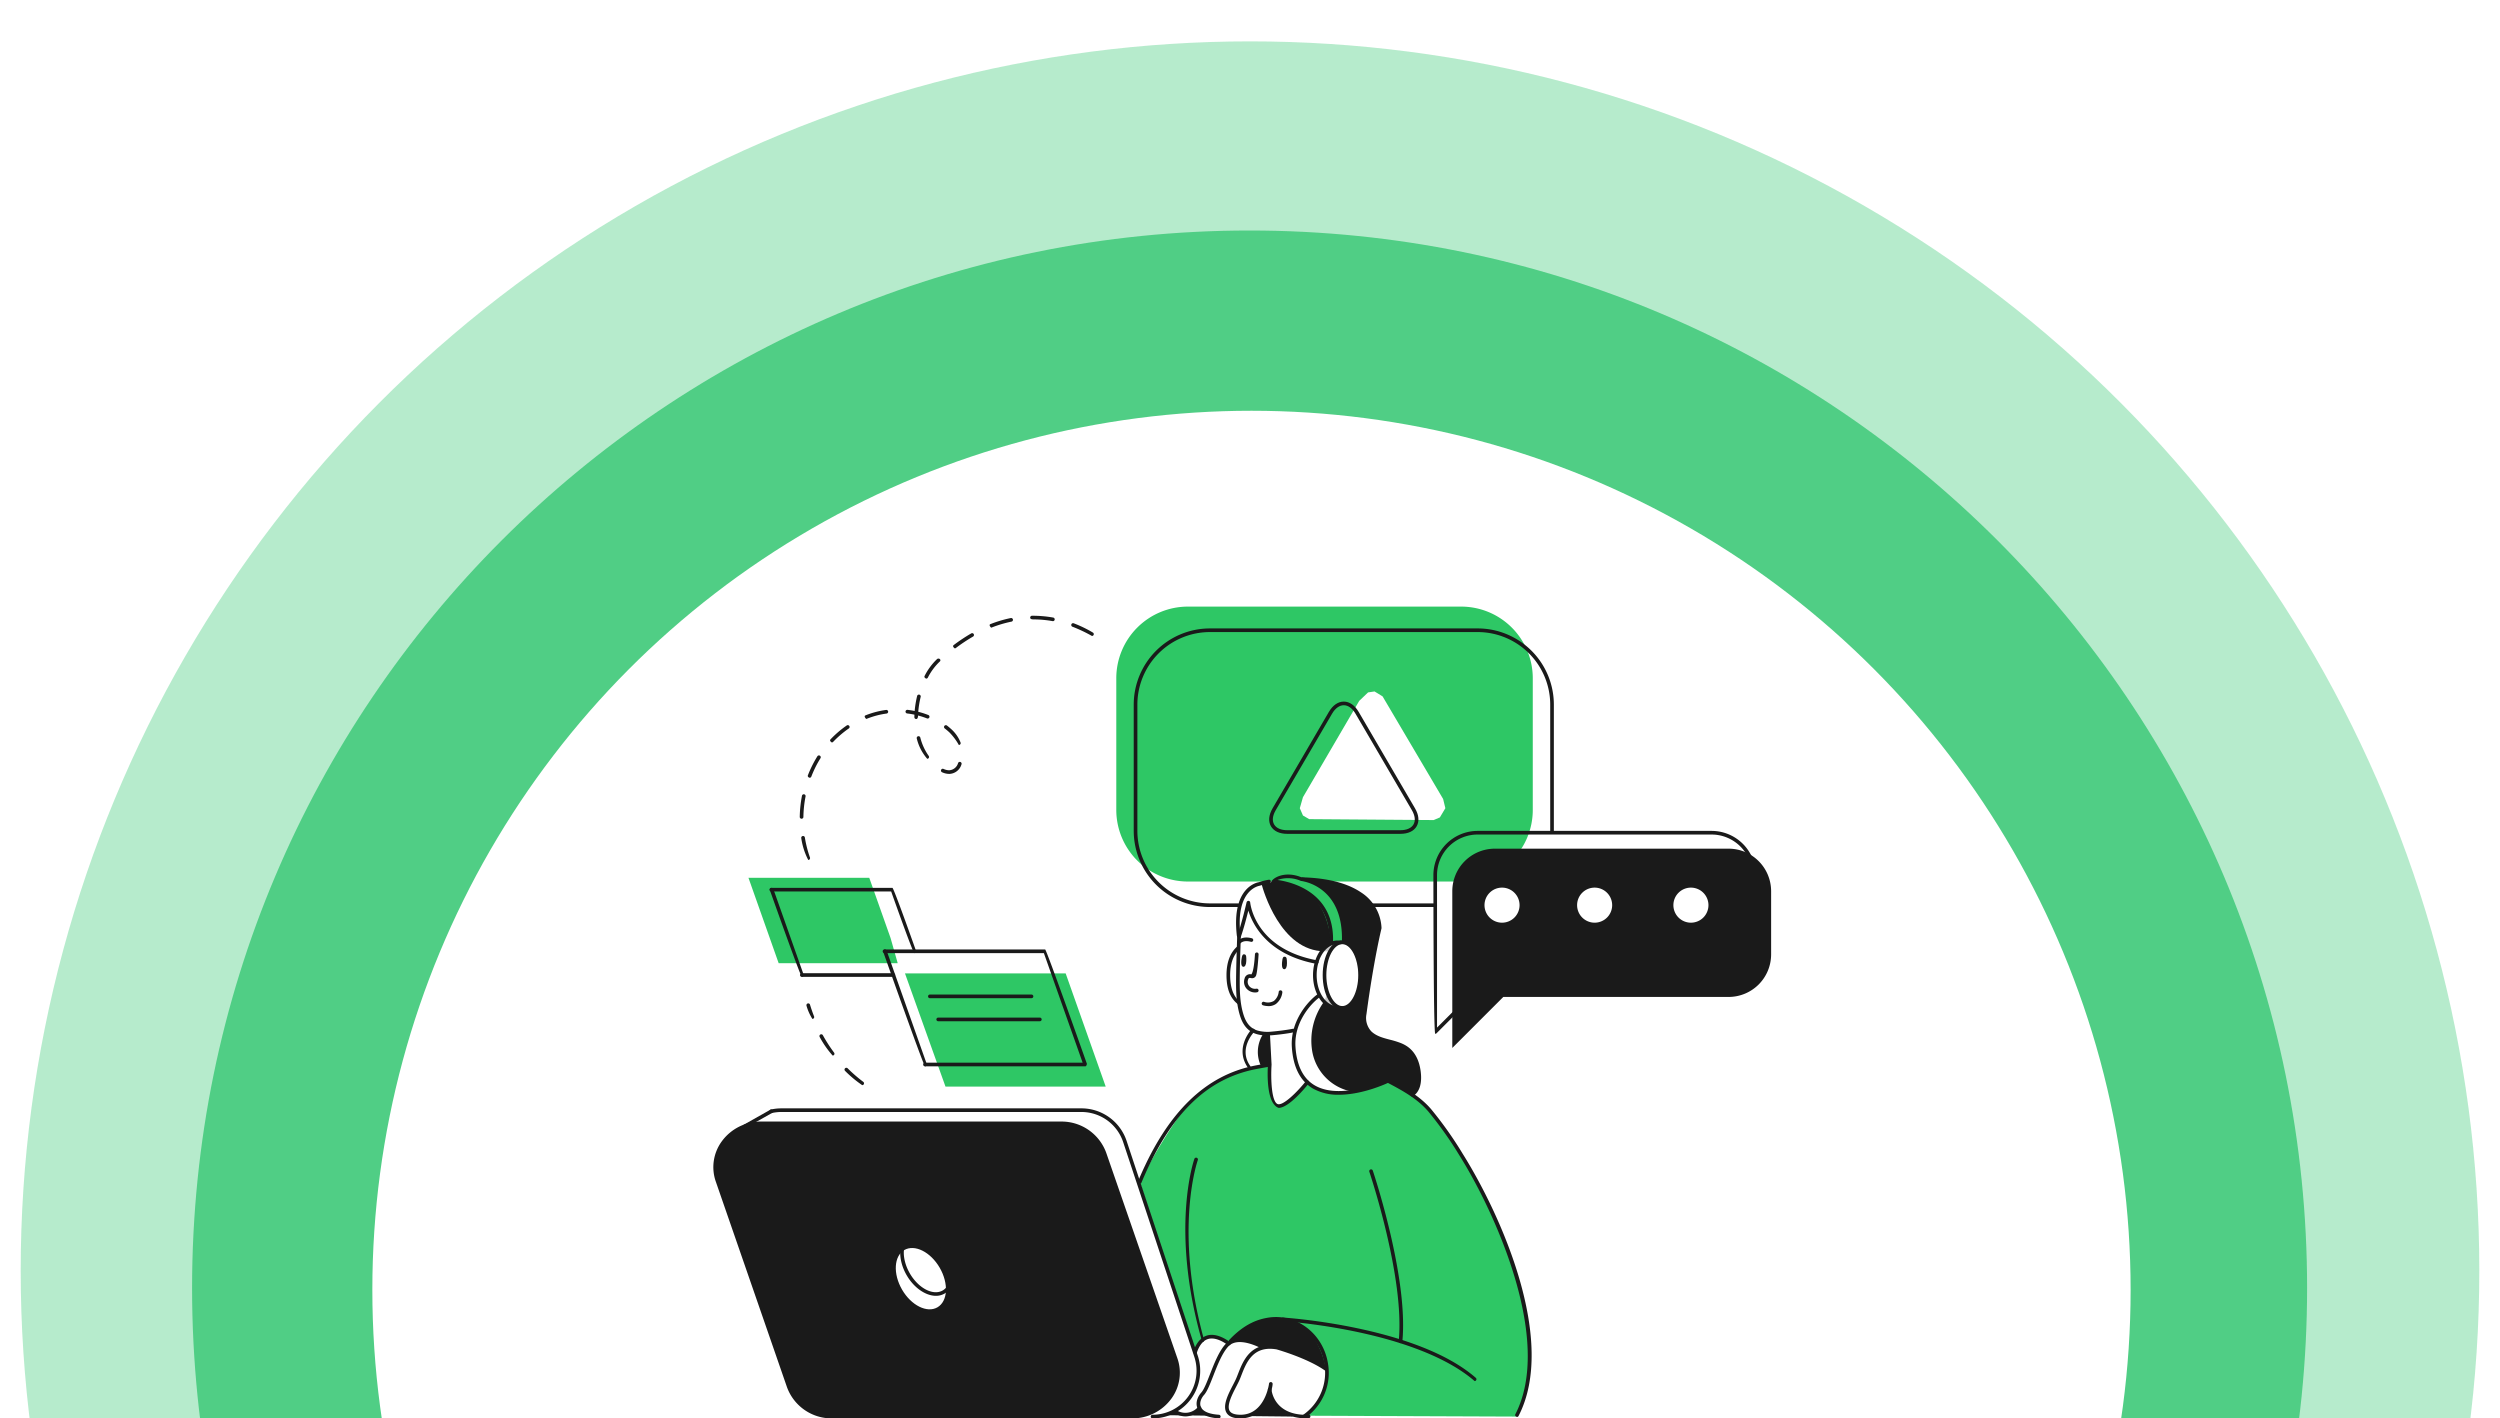 <svg height="480" viewBox="0 0 846 480" width="846" xmlns="http://www.w3.org/2000/svg" xmlns:xlink="http://www.w3.org/1999/xlink"><clipPath id="a"><path d="m718 110h846v480h-846z"/></clipPath><filter id="b" filterUnits="userSpaceOnUse" height="805.719" width="805.719" x="20" y="33"><feOffset dy="6"/><feGaussianBlur result="blur" stdDeviation="15"/><feFlood flood-opacity=".161"/><feComposite in2="blur" operator="in"/><feComposite in="SourceGraphic"/></filter><filter id="c" filterUnits="userSpaceOnUse" height="685" width="685" x="81" y="94"><feOffset dy="6"/><feGaussianBlur result="blur-2" stdDeviation="15"/><feFlood flood-opacity=".161"/><feComposite in2="blur-2" operator="in"/><feComposite in="SourceGraphic"/></filter><clipPath id="d"><path d="m400 2307.481h461v300h-461z"/></clipPath><clipPath id="e"><path d="m0 0h399.815v281.164h-399.815z"/></clipPath><g clip-path="url(#a)" transform="translate(-718 -110)"><circle cx="416" cy="416" fill="#0dba55" opacity=".3" r="416" transform="translate(725 124)"/><g filter="url(#b)" transform="translate(718 110.002)"><path d="m357.86 0c197.64 0 357.86 160.219 357.86 357.86s-160.22 357.859-357.86 357.859-357.86-160.219-357.86-357.859 160.219-357.86 357.86-357.86z" fill="#0dba55" opacity=".6" transform="translate(65 72)"/></g><g filter="url(#c)" transform="translate(718 110.002)"><circle cx="297.5" cy="297.5" fill="#fff" r="297.5" transform="translate(126 133)"/></g><g clip-path="url(#d)" transform="translate(511 -2017.481)"><g clip-path="url(#e)" transform="translate(430.048 2326.317)"><path d="m187.6 93.035h-92.6a24.241 24.241 0 0 1 -24.168-24.17v-44.695a24.241 24.241 0 0 1 24.168-24.17h92.6a24.24 24.24 0 0 1 24.17 24.17v44.7a24.24 24.24 0 0 1 -24.17 24.17" fill="#2ec765" transform="translate(83.874 6.439)"/><path d="m151.557 120.846a8.919 8.919 0 0 0 1.942-7.329c-.714-4.6-1.353-8.024-6.226-9.5s-10.163-1.939-11.945-6.823c0 0-.485-2.6.5-9s4.353-23.669 4.353-23.669a13.53 13.53 0 0 0 -8.035-12.482 44.773 44.773 0 0 0 -16.41-4.129s-12.685.595-17.844 2.146-5.75 8.913-5.683 11.9-.006 6.3-.006 6.3l26.661 19.072s-5.231 3.219-6.911 11.314.2 15.965 5.182 19.086 16.76 4.264 25.413-1.569z" fill="#1a1a1a" transform="translate(103.653 50.766)"/><path d="m78.757 149.258 44.435.479s-7.55-9.495-8.3-15.318c0 0-33.487 14.429-36.131 14.839" fill="#1a1a1a" transform="translate(91.21 130.792)"/><path d="m6.17 92.805 7.73-4.091h108.316l6.268 2.51 3.856 4.99 24.99 74.486 1.049 5.812-.624 4.834-3.294 5.523-3.619 2.988-3.935 1.652h-6.815l-106.209.61z" fill="#fff" transform="translate(24.058 88.51)"/><path d="m223.43 42.551h-79.181a14.4 14.4 0 0 0 -14.356 14.356v53.081l17.26-17.261h76.277a14.4 14.4 0 0 0 14.354-14.356v-21.464a14.4 14.4 0 0 0 -14.354-14.356" fill="#1a1a1a" transform="translate(138.516 45.803)"/><path d="m54.275 68.088-7.223-20.42h-40.882l10.219 28.894h40.284z" fill="#2ec765" transform="translate(24.058 50.538)"/><path d="m141.421 190.054h-101.499a15.473 15.473 0 0 1 -14.729-10.178l-24.074-69.52c-3.327-9.608 4.151-19.517 14.729-19.517h101.5a15.473 15.473 0 0 1 14.729 10.178l24.072 69.52c3.329 9.608-4.149 19.517-14.729 19.517" fill="#1a1a1a" transform="translate(18.646 90.475)"/><path d="m118.954 80.536s-19.603 2.664-28.124 13.864-15.878 25.81-15.878 25.81l18.516 57.357s1.993-4.461 3.486-4.7 6.2.013 7.831 1.79c0 0 4.969-2.337 10.933 1.386a21.607 21.607 0 0 1 11.72 2.229c5.529 3.015 10.4 5.13 10.4 5.13s.541 11.048-6.928 15.9l71.287.289s5.483-11.556 4.7-21.34-3.929-28-8.03-36.66-8.638-20.41-14.119-28.931-10.588-15.4-15.759-20.562l-9.77-6.1s-10.919 5.228-19.179 3.825-8.73-3.508-8.73-3.508-5.962 8.721-9.606 8.18-2.749-13.959-2.749-13.959" fill="#2ec765" transform="translate(87.69 80.944)"/><path d="m95.59 52.709s-2.49 8.591-2.718 10.625-.379 13.683-.772 17.316 1.272 16.14 10.134 15.1l.9 10.53s-.934 13.72 2.749 13.959 9.606-8.18 9.606-8.18-4.445-3.975-4.21-12.005 3.771-13.878 8.4-17.151c0 0-2.982-7.031-.662-11.372 0 0-9.525-1.569-13.969-5.779s-7.138-6.6-9.454-13.043" fill="#fff" transform="translate(103.509 55.201)"/><path d="m132.28 139.222a73.332 73.332 0 0 0 -12.66-6.228c-5.816-1.958-9-1.334-9-1.334a40.005 40.005 0 0 0 -6.8-2.069 9.467 9.467 0 0 0 -4.622.913 8.4 8.4 0 0 0 -5.132-1.992c-3.005-.027-5.275 1.594-6.49 4.67 0 0 1.771 4.976 1.286 7.758s-2.364 10.168-7.545 12.1c0 0 3.055 3.831 7.6-.235 0 0 3.051 3.026 10.852 2.4 0 0 6.443.554 8.634-1.648a41.158 41.158 0 0 0 4.855-7.007s1.717 9.079 10.836 8.738c0 0 3.369-1.047 5.895-6.334a22.163 22.163 0 0 0 2.291-9.732" fill="#fff" transform="translate(93.581 125.326)"/><path d="m46.939 119.439c3.09 5.356 2.741 11.345-.782 13.381s-8.888-.658-11.98-6.012-2.741-11.347.784-13.381 8.886.656 11.978 6.012" fill="#fff" transform="translate(48.019 110.743)"/><path d="m33.683 64.471h54.375l13.553 38.316h-54.219z" fill="#2ec765" transform="translate(49.511 66.082)"/><path d="m148.33 55.629a6.548 6.548 0 1 1 -6.547-6.549 6.548 6.548 0 0 1 6.547 6.549" fill="#fff" transform="translate(143.456 51.844)"/><path d="m164.609 55.629a6.548 6.548 0 1 1 -6.547-6.549 6.548 6.548 0 0 1 6.547 6.549" fill="#fff" transform="translate(158.516 51.844)"/><path d="m174.988 49.08a6.548 6.548 0 1 1 -6.549 6.549 6.55 6.55 0 0 1 6.549-6.549" fill="#fff" transform="translate(174.176 51.844)"/><path d="m104.151 50.715 19.049-32.615 2.99-2.861 2.193-.323 2.716 1.665 20.489 34.716.759 3.128-1.864 3.119-2.1.893-42.125-.316-2.1-1.23-1.067-2.466z" fill="#fff" transform="translate(113.716 20.234)"/><path d="m96 74.423s-5.6 7.45-.841 13.093l6.884-1.324-.9-10.53s-3.8-.019-5.144-1.238" fill="#1a1a1a" transform="translate(104.606 75.289)"/><path d="m121.322 70.108c0 6.128-3.49 11.094-7.795 11.094s-7.8-4.967-7.8-11.094 3.492-11.093 7.8-11.093 7.795 4.967 7.795 11.093" fill="#ccc" transform="translate(116.163 61.035)"/><path d="m118.726 70.117c0 5.966-2.472 10.8-5.521 10.8s-5.521-4.832-5.521-10.8 2.472-10.794 5.521-10.794 5.521 4.834 5.521 10.794" fill="#fff" transform="translate(117.97 61.319)"/><path d="m118.238 69.635s-.859-10.671-6.484-15.276a24.1 24.1 0 0 0 -13.554-5.29s1.423-1.582 5.327-1.656a20.4 20.4 0 0 1 12.45 4.47c3.964 3.061 6.64 10.257 6 17.3z" fill="#2ec765" transform="translate(109.196 50.299)"/><path d="m123.079 142.114s-12.284-7.106-17.2-7.233-4.126-.127-4.126-.127-8.985-3.669-10.852-1.931a21.08 21.08 0 0 1 17.736-7.589c11.383.9 14.456 15.314 14.44 16.879" fill="#1a1a1a" transform="translate(102.446 122.233)"/><path d="m18.063 84.254a23.387 23.387 0 0 1 -2.366-7.4.616.616 0 0 1 .512-.707.6.6 0 0 1 .708.514 38.967 38.967 0 0 0 1.725 6.763.623.623 0 0 1 -.579.826m-2.258-13.95a.617.617 0 0 1 -.618-.626 41.249 41.249 0 0 1 .755-7.165.635.635 0 0 1 .726-.487.621.621 0 0 1 .487.726 39.3 39.3 0 0 0 -.732 6.946.619.619 0 0 1 -.618.606m2.714-13.867c-.541-.167-.7-.524-.576-.843a40.151 40.151 0 0 1 2.087-4.5c.358-.66.737-1.307 1.136-1.946a.617.617 0 0 1 1.045.655c-.383.618-.751 1.246-1.1 1.879a38.4 38.4 0 0 0 -2.011 4.364.619.619 0 0 1 -.576.393m47.212-1.307a5.852 5.852 0 0 1 -2.362-.549.617.617 0 1 1 .5-1.126 4.61 4.61 0 0 0 1.86.445 3.327 3.327 0 0 0 3.032-2.441.625.625 0 0 1 .793-.364.618.618 0 0 1 .362.8 4.458 4.458 0 0 1 -4.187 3.24m-7.406-5.119a16.249 16.249 0 0 1 -3.542-6.877.617.617 0 1 1 1.194-.312 18.588 18.588 0 0 0 2.847 6.21.616.616 0 0 1 -.139.862.625.625 0 0 1 -.36.116m10.7-4.666a20.067 20.067 0 0 0 -3.228-4.298c-.495-.454-1.007-.891-1.538-1.3a.617.617 0 1 1 .757-.974c.558.433 1.1.889 1.621 1.375a11.935 11.935 0 0 1 2.96 4.345.615.615 0 0 1 -.347.8.569.569 0 0 1 -.229.048m-42.984-.857c-.674-.4-.683-.793-.449-1.04a34.838 34.838 0 0 1 5.481-4.7.616.616 0 1 1 .7 1.013 34.136 34.136 0 0 0 -5.288 4.532.605.605 0 0 1 -.445.191m28.549-7.931a.615.615 0 0 1 -.616-.628c.006-.281.013-.566.027-.845q-1.221-.257-2.472-.406a.617.617 0 0 1 .142-1.226c.814.1 1.615.225 2.408.389a33.066 33.066 0 0 1 .834-5.077.613.613 0 0 1 .745-.454.619.619 0 0 1 .454.749 31.664 31.664 0 0 0 -.816 5.055 27.894 27.894 0 0 1 3.4 1.09.617.617 0 1 1 -.45 1.149 26.034 26.034 0 0 0 -3.024-.982c-.021.916-.3 1.186-.633 1.186m-16.926-.039c-.7-.707-.545-1.065-.229-1.192a29.854 29.854 0 0 1 3.737-1.215 28.019 28.019 0 0 1 3.263-.628.618.618 0 0 1 .164 1.224 27.3 27.3 0 0 0 -3.123.6 29.067 29.067 0 0 0 -3.581 1.165.585.585 0 0 1 -.231.048m20.323-13.632c-.589-.225-.707-.6-.549-.9a20.883 20.883 0 0 1 4.184-5.682.731.731 0 0 1 .953-.046.531.531 0 0 1 .056.793 20 20 0 0 0 -4.1 5.506.608.608 0 0 1 -.545.333m9.656-10.236c-.7-.518-.643-.9-.373-1.111a58.413 58.413 0 0 1 5.976-3.97.617.617 0 0 1 .616 1.068 57.305 57.305 0 0 0 -5.847 3.887.609.609 0 0 1 -.372.125m46.434-4.2a50.628 50.628 0 0 0 -6.607-3.132.618.618 0 0 1 -.36-.8.611.611 0 0 1 .8-.356 41.454 41.454 0 0 1 6.484 3.139.618.618 0 0 1 -.318 1.147m-34.138-2.818c-.7-.708-.541-1.067-.225-1.192a41.614 41.614 0 0 1 6.9-2.054.618.618 0 0 1 .246 1.211 40.075 40.075 0 0 0 -6.7 1.992.607.607 0 0 1 -.225.042m20.916-2.185a37.857 37.857 0 0 0 -6.638-.6c-.81-.023-1.041-.268-1.043-.608a.614.614 0 0 1 .608-.624 39.15 39.15 0 0 1 7.183.61.617.617 0 0 1 -.11 1.224" fill="#1a1a1a" transform="translate(32.4 7.927)"/><path d="m121.517 71.543c-14.941-.064-20.789-20.787-21.323-22.8-.859.167-1.64.348-2.3.547-5.157 1.552-5.75 8.913-5.683 11.9s0 6.3 0 6.3l22.41 16.032c7.4-4.38 17.971-11.938 6.9-11.986" fill="#fff" transform="translate(103.654 51.535)"/><path d="m109.9 91.528a22.284 22.284 0 0 1 4.044-16.728s3.908-10.047 3.615-10.95c-.221-.681-11.449.32-17.309.964l11.177 8s-5.231 3.221-6.909 11.316.2 15.965 5.182 19.086c3.171 1.983 9.087 3.161 15.2 2.26a16.781 16.781 0 0 1 -15-13.942" fill="#fff" transform="translate(111.094 65.293)"/><path d="m99.907 75.61c-1.234-.127-3.063-.418-3.912-1.188 0 0-5.6 7.452-.841 13.095l3.975-.764a11.177 11.177 0 0 1 .778-11.143" fill="#fff" transform="translate(104.606 75.288)"/><g fill="#1a1a1a"><path d="m140.854 121.757c-.7-.6-.6-.978-.308-1.151 2.416-1.4 2.343-5.046 2.087-7.092-.458-3.673-1.887-6.3-4.249-7.82a10.716 10.716 0 0 0 -1.76-.9 27.471 27.471 0 0 0 -3.467-1.067c-2.4-.628-4.876-1.278-6.8-3.053a7.861 7.861 0 0 1 -2.093-6.961c2.408-17.869 4.826-27.881 5.088-28.95a13.839 13.839 0 0 0 -6.445-11.1c-5.585-3.76-13.445-4.707-19.059-4.838a.616.616 0 0 1 .014-1.232c5.789.135 13.9 1.118 19.734 5.044a15.038 15.038 0 0 1 7 12.153c-.044.285-2.578 10.33-5.1 29.088a6.646 6.646 0 0 0 1.704 5.892c1.694 1.565 3.92 2.152 6.274 2.766a29.332 29.332 0 0 1 3.619 1.117 11.5 11.5 0 0 1 1.966 1c2.678 1.723 4.295 4.651 4.8 8.7s-.447 7.013-2.693 8.316a.619.619 0 0 1 -.31.083" transform="translate(113.866 50.469)"/><path d="m92.759 67.469a.618.618 0 0 1 -.614-.547c-1.89-16.554 7.065-18.015 7.446-18.071a20.1 20.1 0 0 1 3.327-.834.6.6 0 0 1 .714.5.612.612 0 0 1 -.5.716 20.274 20.274 0 0 0 -3.242.812c-.458.085-8.266 1.452-6.522 16.741a.611.611 0 0 1 -.543.681.429.429 0 0 1 -.069 0" transform="translate(103.353 50.85)"/><path d="m165.291 146.463c-20.133-17.388-64.47-20.233-64.917-20.262a.613.613 0 0 1 -.579-.653.669.669 0 0 1 .653-.578c.45.029 45.207 2.9 65.25 20.41a.624.624 0 0 1 .06.874.618.618 0 0 1 -.466.208" transform="translate(110.671 122.051)"/><path d="m162.519 197.4c-.587-.225-.7-.6-.547-.9 12.86-24.869-6.705-68.109-18.845-87.5a125.927 125.927 0 0 0 -10.555-14.923c-3.623-4.249-8.469-6.979-13.974-9.859a.618.618 0 0 1 .574-1.1c5.411 2.834 10.582 5.743 14.338 10.153a126.271 126.271 0 0 1 10.661 15.07c13.179 21.045 31.986 63.411 18.895 88.723a.613.613 0 0 1 -.547.333" transform="translate(127.762 83.268)"/><path d="m75.248 121.115c-.554-.179-.7-.541-.57-.853.225-.537.452-1.072.685-1.606 9.468-21.871 22.1-34.14 38.614-37.5 1.284-.262 5.165-.939 5.165-.939l.214 1.219s-3.858.672-5.136.932c-16.312 3.315-28.3 15-37.726 36.775-.225.531-.452 1.061-.676 1.592a.618.618 0 0 1 -.57.377" transform="translate(87.395 80.652)"/><path d="m102.354 91.805a11.86 11.86 0 0 1 -3.646-.506c-2.6-.818-4.364-2.739-5.394-5.872-1.552-4.742-1.473-9.78-1.4-14.65.05-3.24.135-5.814.216-8.386l.127-4c.16-.645.495-.841.832-.726a.615.615 0 0 1 .4.772l-.127 3.991c-.083 2.564-.167 5.134-.206 7.7-.075 5.439-.156 10.372 1.334 14.914.9 2.726 2.395 4.391 4.589 5.08a12.668 12.668 0 0 0 4.976.37c2.033-.175 5.011-.539 7.075-.955a.645.645 0 0 1 .73.485.617.617 0 0 1 -.485.728c-2.114.427-5.142.8-7.215.972-.641.054-1.24.083-1.806.083" transform="translate(103.354 59.76)"/><path d="m118.972 73.065c-16.558-3.046-21.625-13.179-23.13-18.038-.6 2.406-1.554 6.051-2.545 8.911a.617.617 0 1 1 -1.167-.4c1.592-4.593 3.105-11.27 3.119-11.335a.692.692 0 0 1 .641-.481.618.618 0 0 1 .578.554c.062.643 1.781 15.724 22.616 19.573a.615.615 0 0 1 -.112 1.221" transform="translate(103.55 54.283)"/><path d="m100.944 61.551c-.493-.077-.824.135-.965 1.91-.158 1.979.354 2.329.8 2.31s.889-.628.868-2.043-.058-2.075-.7-2.177" transform="translate(110.815 63.369)"/><path d="m93.877 61.136c-.491-.094-.828.106-1.028 1.875-.225 1.973.277 2.339.72 2.337s.909-.6.938-2.012.013-2.077-.63-2.2" transform="translate(104.195 62.979)"/><path d="m92.691 60.3c-.689-.468-.66-.861-.4-1.082.77-.672 2.095-1.478 4.726-.793a.617.617 0 0 1 -.312 1.194c-2.025-.531-2.959-.029-3.608.531a.6.6 0 0 1 -.4.15" transform="translate(103.572 60.25)"/><path d="m101.373 100.413c-4.31-1.5-3.766-12.45-3.619-14.631l-.554-10.313a.618.618 0 0 1 .583-.647.628.628 0 0 1 .649.585l.549 10.382c-.312 4.774-.031 12.529 2.052 13.335 1.838.674 6.671-4.12 9.552-7.751a.617.617 0 0 1 .868-.1.623.623 0 0 1 .1.868c-1.163 1.463-6.755 8.27-10.184 8.27" transform="translate(108.274 75.658)"/><path d="m95.115 87.76c-5.188-6.861.916-13.3.978-13.368a.617.617 0 1 1 .887.857c-.225.233-5.452 5.779-1.363 11.539a.617.617 0 0 1 -.146.861.6.6 0 0 1 -.356.112" transform="translate(104.41 75.085)"/><path d="m117.644 102.213a17.317 17.317 0 0 1 -8.813-2.108c-4.3-2.522-6.7-7.26-7.127-14.084-.545-8.73 5.462-15.48 8.713-17.832a.618.618 0 0 1 .726 1c-3.065 2.212-8.717 8.561-8.209 16.756.4 6.389 2.591 10.794 6.52 13.095 9.017 5.284 24.368-2 24.518-2.075a.631.631 0 0 1 .826.287.618.618 0 0 1 -.289.824c-.475.229-8.717 4.137-16.866 4.137" transform="translate(112.406 69.414)"/><path d="m125.885 157.719a.627.627 0 0 1 -.614-.676c2.112-21.39-9.822-56.951-9.943-57.3a.617.617 0 1 1 1.169-.395c.121.36 12.14 36.171 10 57.819a.615.615 0 0 1 -.612.556" transform="translate(125.01 97.953)"/><path d="m98.7 72.794a6.993 6.993 0 0 1 -1.862-.273.615.615 0 0 1 .325-1.186 3.968 3.968 0 0 0 3.365-.3 4.585 4.585 0 0 0 1.623-3.022.586.586 0 0 1 .676-.556.624.624 0 0 1 .558.676 5.837 5.837 0 0 1 -2.156 3.918 4.345 4.345 0 0 1 -2.53.749" transform="translate(107.515 68.838)"/><path d="m137.375 53.4h-21.2a.616.616 0 1 1 0-1.232h21.2a.616.616 0 0 1 0 1.232" transform="translate(125.255 54.7)"/><path d="m109.145 98.114h-9.472a25.806 25.806 0 0 1 -25.779-25.776v-42.728a25.806 25.806 0 0 1 25.779-25.775h90.615a25.8 25.8 0 0 1 25.778 25.775v42.728a.616.616 0 1 1 -1.232 0v-42.728a24.572 24.572 0 0 0 -24.546-24.541h-90.615a24.57 24.57 0 0 0 -24.543 24.541v42.728a24.572 24.572 0 0 0 24.543 24.544h9.472a.616.616 0 1 1 0 1.232" transform="translate(86.711 9.987)"/><path d="m142.092 61.452h-38.272c-2.607 0-4.566-.912-5.523-2.574s-.753-3.818.56-6.07l19.049-32.623c1.315-2.249 3.105-3.488 5.04-3.488s3.727 1.24 5.042 3.488l19.061 32.623c1.319 2.252 1.521 4.4.566 6.07s-2.917 2.574-5.523 2.574m-19.146-43.521c-1.478 0-2.89 1.022-3.972 2.878l-19.048 32.623c-1.084 1.854-1.282 3.569-.554 4.828s2.3 1.96 4.449 1.96h38.271c2.146 0 3.725-.7 4.451-1.96s.526-2.974-.556-4.828l-19.063-32.623c-1.086-1.856-2.5-2.878-3.977-2.878" transform="translate(108.738 21.886)"/><path d="m44.935 131.715c-3.436 0-7.412-2.657-9.916-6.988-3.255-5.643-2.8-12.026 1.011-14.227 1.889-1.086 4.283-1.016 6.736.218a15.154 15.154 0 0 1 6.085 6.022c3.257 5.643 2.8 12.02-1.011 14.221a5.744 5.744 0 0 1 -2.9.755m-5.964-20.743a4.578 4.578 0 0 0 -2.326.6c-3.223 1.862-3.473 7.487-.556 12.538s7.91 7.65 11.137 5.785 3.473-7.483.556-12.534a13.919 13.919 0 0 0 -5.571-5.535 7.294 7.294 0 0 0 -3.24-.851" transform="translate(48.736 107.957)"/><path d="m139.493 193.115a.616.616 0 0 1 0-1.232 14.9 14.9 0 0 0 14.142-19.583l-24.071-72.655a14.879 14.879 0 0 0 -14.142-10.215h-101.502a15.146 15.146 0 0 0 -3.3.366.618.618 0 0 1 -.27-1.207 16.506 16.506 0 0 1 3.57-.389h101.5a16.113 16.113 0 0 1 15.314 11.06l24.072 72.652a16.13 16.13 0 0 1 -15.314 21.205" transform="translate(27.476 88.032)"/><path d="m141.717 190.966h-101.499a16.058 16.058 0 0 1 -15.31-10.59l-24.074-69.522a14.805 14.805 0 0 1 1.982-13.584 16.327 16.327 0 0 1 13.328-6.751h101.5a16.058 16.058 0 0 1 15.31 10.59l24.075 69.522a14.811 14.811 0 0 1 -1.983 13.584 16.339 16.339 0 0 1 -13.331 6.751m-125.571-99.215a15.094 15.094 0 0 0 -12.323 6.236 13.586 13.586 0 0 0 -1.821 12.463l24.072 69.52a14.836 14.836 0 0 0 14.146 9.766h101.5a15.1 15.1 0 0 0 12.327-6.237 13.584 13.584 0 0 0 1.821-12.461l-24.074-69.522a14.834 14.834 0 0 0 -14.146-9.764z" transform="translate(18.35 90.179)"/><path d="m95.169 154.608c-2.368 0-3.952-.629-4.709-1.875-1.471-2.418.558-6.334 2.189-9.481.335-.651.647-1.253.893-1.785.27-.572.529-1.244.81-1.969 1.708-4.378 4.255-11 13.32-9.441.485.135 10.492 2.968 16.641 7.24a.617.617 0 0 1 -.707 1.013c-5.974-4.154-16.107-7.019-16.208-7.05-7.991-1.376-10.242 4.439-11.9 8.684-.289.753-.562 1.453-.839 2.046-.254.541-.574 1.161-.918 1.827-1.407 2.724-3.338 6.451-2.229 8.274.518.849 1.746 1.284 3.654 1.284 8.251 0 9.643-10.342 9.645-10.446a.616.616 0 1 1 1.232 0c0 1.457-2.158 11.678-10.877 11.678" transform="translate(101.566 126.541)"/><path d="m92.473 155.7c-4.949-.32-6.665-2.064-7.24-3.471-.789-1.931.164-4 1.317-5.288.907-1.013 1.875-3.49 2.9-6.112 1.44-3.683 3.071-7.858 5.3-10.288 4.091-4.445 12.467.256 12.821.456a.618.618 0 1 1 -.612 1.074c-.075-.042-7.88-4.418-11.3-.693-2.075 2.256-3.662 6.318-5.061 9.9-1.115 2.849-2.073 5.31-3.128 6.49-.864.963-1.669 2.591-1.1 3.995.633 1.554 2.757 2.487 6.137 2.707a.617.617 0 0 1 -.039 1.232" transform="translate(96.933 125.445)"/><path d="m110 147.675c-11.709-.57-12.517-9.587-12.525-9.678a.621.621 0 0 1 .57-.662.638.638 0 0 1 .662.57c.025.325.758 8.022 10.723 8.522a10.038 10.038 0 0 0 1.748-.056.606.606 0 0 1 .691.533.616.616 0 0 1 -.535.691 10.45 10.45 0 0 1 -1.334.079" transform="translate(108.526 133.489)"/><path d="m116.028 159.178c-.7-.56-.626-.943-.341-1.132a17.318 17.318 0 0 0 7.287-17.236c-1.488-9.4-9.88-15.905-18.8-14.506-2.913.462-7.381 1.713-12.525 7.206a.618.618 0 0 1 -.9-.845c5.406-5.77 10.14-7.088 13.231-7.579 9.541-1.507 18.62 5.458 20.214 15.53a18.557 18.557 0 0 1 -7.824 18.462.616.616 0 0 1 -.341.1" transform="translate(102.149 121.969)"/><path d="m84.986 134.5c-.485-.108-.681-.443-.6-.772.044-.166 1.1-4.054 4.108-5.308 3.764-1.573 8.089 1.91 8.272 2.06a.618.618 0 1 1 -.784.957c-.037-.031-3.941-3.171-7.013-1.879-2.445 1.018-3.381 4.449-3.39 4.482a.614.614 0 0 1 -.6.46" transform="translate(96.402 124.869)"/><path d="m84.947 143.993a7.524 7.524 0 0 1 -3.727-1.061.616.616 0 0 1 .6-1.074 5.627 5.627 0 0 0 7.344-1.053.617.617 0 1 1 .961.774 7.226 7.226 0 0 1 -5.182 2.414" transform="translate(93.197 136.488)"/><path d="m115.108 82.112h-1.423c-4.564 0-8.274-5.252-8.274-11.709s3.71-11.709 8.274-11.709h1.053a.615.615 0 1 1 0 1.23h-1.053c-3.883 0-7.042 4.7-7.042 10.478s3.157 10.478 7.042 10.478h1.423a.616.616 0 0 1 0 1.232" transform="translate(115.868 60.739)"/><path d="m113.75 82.113c-3.725 0-6.638-5.142-6.638-11.709s2.913-11.71 6.638-11.71 6.636 5.144 6.636 11.71-2.915 11.709-6.636 11.709m0-22.187c-2.93 0-5.406 4.8-5.406 10.478s2.476 10.476 5.406 10.476 5.4-4.8 5.4-10.476-2.478-10.478-5.4-10.478" transform="translate(117.441 60.738)"/><path d="m94.067 79.291c-2.7-2.118-3.866-5.383-3.866-9.859 0-4.183 1.192-7.477 3.452-9.525a.609.609 0 0 1 .87.042.616.616 0 0 1 -.042.872c-1.993 1.81-3.044 4.788-3.044 8.611 0 4.1 1.02 7.05 3.03 8.773a.617.617 0 0 1 -.4 1.086" transform="translate(101.797 61.709)"/><path d="m118.392 70.541a.618.618 0 0 1 -.616-.637c.187-5.537-1.326-10.055-4.5-13.437-5.768-6.155-15.151-6.507-15.243-6.511-.171-1.247 4.154-4.435 10.336-1.908 1.359.175 15.534 2.474 14.872 21.9a.616.616 0 0 1 -1.232-.044c.651-19.141-13.7-20.624-13.849-20.637a10.808 10.808 0 0 0 -7.949-.337c3.257.466 9.527 1.956 13.967 6.69 3.4 3.633 5.028 8.453 4.824 14.329a.613.613 0 0 1 -.614.593" transform="translate(109.042 50.011)"/><path d="m88.693 159.279c-11.029-38.235-2.749-61.779-2.664-62.008a.617.617 0 1 1 1.161.42c-.085.231-8.224 23.436 2.1 60.8a.619.619 0 0 1 -.431.762.607.607 0 0 1 -.164.021" transform="translate(95.104 96.048)"/><path d="m5.816 94.646c-.7-.61-.6-.986-.3-1.155l8.9-5.019a.618.618 0 0 1 .606 1.076l-8.9 5.019a.634.634 0 0 1 -.3.079" transform="translate(23.24 88.214)"/><path d="m127.187 108.1c-.616-.614-.616-53.7-.616-53.7a14.991 14.991 0 0 1 14.972-14.974h79.18a14.991 14.991 0 0 1 14.971 14.974v21.464a14.988 14.988 0 0 1 -14.972 14.97h-76.022l-17.078 17.085a.626.626 0 0 1 -.437.177m14.356-67.439a13.756 13.756 0 0 0 -13.741 13.743v51.59l16.209-16.21c.437-.179 76.714-.179 76.714-.179a13.753 13.753 0 0 0 13.74-13.738v-21.463a13.755 13.755 0 0 0 -13.74-13.741z" transform="translate(135.443 42.912)"/><path d="m158.357 63.089a7.164 7.164 0 1 1 7.163-7.163 7.173 7.173 0 0 1 -7.163 7.163m0-13.1a5.932 5.932 0 1 0 5.931 5.933 5.941 5.941 0 0 0 -5.931-5.933" transform="translate(158.22 51.547)"/><path d="m142.077 63.089a7.164 7.164 0 1 1 7.165-7.163 7.171 7.171 0 0 1 -7.165 7.163m0-13.1a5.932 5.932 0 1 0 5.933 5.933 5.941 5.941 0 0 0 -5.933-5.933" transform="translate(143.161 51.547)"/><path d="m175.283 63.089a7.164 7.164 0 1 1 7.163-7.163 7.173 7.173 0 0 1 -7.163 7.163m0-13.1a5.932 5.932 0 1 0 5.931 5.933 5.941 5.941 0 0 0 -5.931-5.933" transform="translate(173.879 51.547)"/><path d="m98.307 99.816h-54.221a.616.616 0 1 1 0-1.232h53.347l-13.118-37.084h-53.936a.616.616 0 1 1 0-1.232h54.373c.581.41 14.134 38.732 14.134 38.732-.193.724-.381.82-.579.82" transform="translate(45.885 62.194)"/><path d="m44.013 99.816c-.581-.41-14.134-38.726-14.134-38.726a.617.617 0 1 1 1.163-.412l13.552 38.322a.619.619 0 0 1 -.375.787.584.584 0 0 1 -.206.033" transform="translate(45.958 62.193)"/><path d="m46.819 65.677h-30.969a.616.616 0 1 1 0-1.232h30.969a.616.616 0 1 1 0 1.232" transform="translate(32.444 66.058)"/><path d="m58.856 71.524c-.581-.412-7.81-20.855-7.81-20.855h-40.564a.616.616 0 1 1 0-1.232h41c.581.41 7.953 21.261 7.953 21.261a.615.615 0 0 1 -.373.787.591.591 0 0 1 -.206.038" transform="translate(27.476 52.174)"/><path d="m20.761 79.565c-.579-.412-10.8-29.306-10.8-29.306a.617.617 0 0 1 1.163-.412l10.219 28.893a.618.618 0 0 1 -.373.789.607.607 0 0 1 -.208.037" transform="translate(27.532 52.173)"/><path d="m72.751 69.426h-34.394a.616.616 0 1 1 0-1.232h34.394a.616.616 0 1 1 0 1.232" transform="translate(53.263 69.526)"/><path d="m74.215 73.477h-34.394a.616.616 0 1 1 0-1.232h34.394a.616.616 0 1 1 0 1.232" transform="translate(54.618 73.274)"/><path d="m35.237 97.418a39.67 39.67 0 0 1 -5.8-4.828.617.617 0 0 1 .87-.876 49.034 49.034 0 0 0 5.3 4.593.617.617 0 0 1 -.372 1.111m-10.006-10.018a32.811 32.811 0 0 1 -4.385-6.286.616.616 0 1 1 1.08-.595 51.361 51.361 0 0 0 3.8 5.9.617.617 0 0 1 -.123.862.6.6 0 0 1 -.372.121m-6.851-12.4a16.826 16.826 0 0 1 -1.991-4.459.622.622 0 0 1 .408-.772.612.612 0 0 1 .774.41c.41 1.342.874 2.678 1.382 3.975a.619.619 0 0 1 -.35.8.658.658 0 0 1 -.223.044" transform="translate(33.485 70.963)"/><path d="m97.035 74.332a3.846 3.846 0 0 1 -2.9-1.3 3.476 3.476 0 0 1 -.664-3.415 1.837 1.837 0 0 1 2.281-1.4c.762-.878 1.086-4.566 1.224-6.842a.65.65 0 0 1 .655-.579.616.616 0 0 1 .578.655c-.037.6-.372 5.885-.859 7.165a1.423 1.423 0 0 1 -1.748.826c-.593-.073-.747-.087-.957.554a2.253 2.253 0 0 0 .425 2.224 2.588 2.588 0 0 0 2.42.835.618.618 0 0 1 .206 1.219 3.814 3.814 0 0 1 -.662.058" transform="translate(104.65 62.683)"/></g></g></g></g></svg>